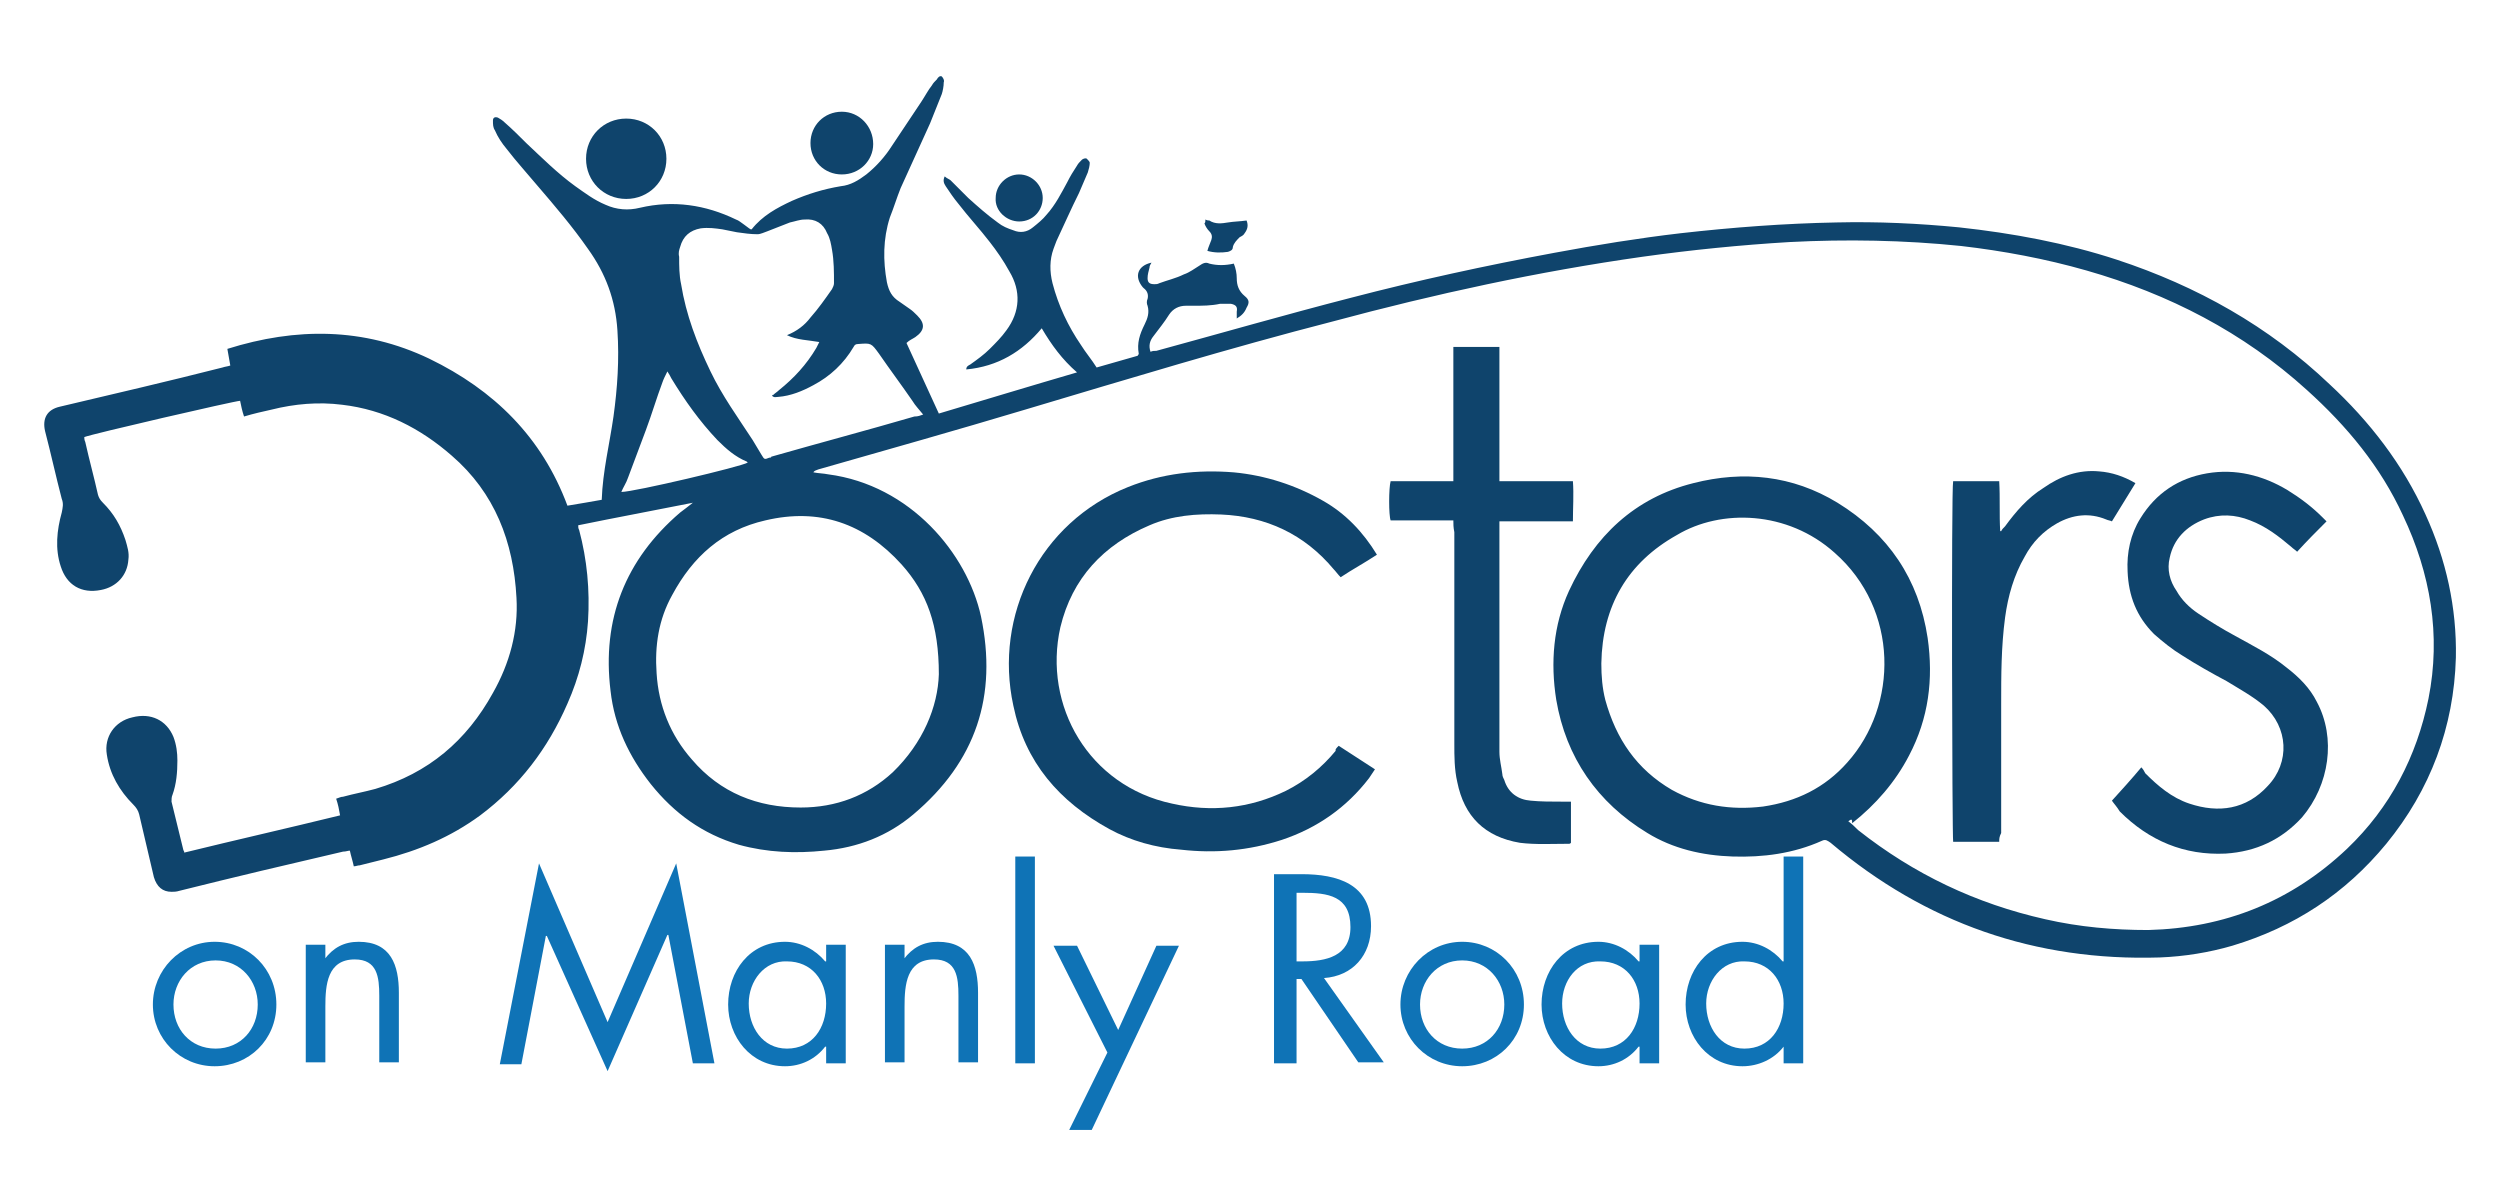 <!-- Generator: Adobe Illustrator 17.1.0, SVG Export Plug-In . SVG Version: 6.00 Build 0)  -->

<!DOCTYPE svg PUBLIC "-//W3C//DTD SVG 1.1//EN" "http://www.w3.org/Graphics/SVG/1.1/DTD/svg11.dtd">

<svg version="1.1" id="Layer_1" xmlns="http://www.w3.org/2000/svg" xmlns:xlink="http://www.w3.org/1999/xlink" x="0px" y="0px" viewBox="0 0 255.1 121" enable-background="new 0 0 255.1 121" xml:space="preserve">
<g>
	<g>
		<path fill="#0F446C" d="M188.6,83.8c0.4,0.3,0.7,0.6,1,0.9c5.7,4.5,12,7.5,19.1,9.1c3.5,0.8,7,1.1,10.5,1.1    c7.8-0.2,14.6-2.9,20.3-8.3c4.4-4.2,7.1-9.4,8.3-15.3c1.3-6.5,0.2-12.8-2.6-18.7c-2.3-5-5.7-9.1-9.8-12.8    c-6.5-5.9-14.1-9.8-22.5-12.2c-4.2-1.2-8.5-2-12.8-2.5c-5.8-0.6-11.7-0.7-17.5-0.4c-5,0.3-10,0.8-15,1.5    C157,27.7,146.4,30,136,32.8c-10.5,2.7-21,5.9-31.4,9c-7,2.1-14.1,4.1-21.1,6.1c-0.2,0.1-0.4,0.1-0.5,0.3c0.5,0.1,1,0.1,1.5,0.2    c8.4,1.1,14.2,8.1,15.6,14.5c1.7,8.1-0.5,14.8-6.9,20.2c-2.6,2.2-5.7,3.4-9.1,3.7c-2.9,0.3-5.8,0.2-8.7-0.6    c-3.7-1.1-6.6-3.2-9-6.2c-2.2-2.8-3.7-5.9-4.1-9.5c-0.9-7.3,1.5-13.4,7.1-18.2c0.4-0.3,0.8-0.6,1.3-1c-4,0.8-7.8,1.5-11.7,2.3    c0,0.2,0,0.3,0.1,0.5c0.8,3,1.1,6.1,0.9,9.3c-0.2,2.9-0.9,5.7-2.1,8.4c-2,4.6-4.9,8.4-8.9,11.4c-3,2.2-6.3,3.6-9.9,4.5    c-0.8,0.2-1.6,0.4-2.4,0.6c-0.2,0-0.4,0.1-0.6,0.1c-0.1-0.5-0.3-1.1-0.4-1.6c-0.2,0-0.4,0.1-0.7,0.1c-5.6,1.3-11.1,2.6-16.7,4    c-0.3,0.1-0.6,0.1-0.8,0.1c-0.9,0-1.5-0.5-1.8-1.5c-0.5-2.1-1-4.3-1.5-6.4c-0.1-0.4-0.3-0.7-0.6-1c-1.4-1.4-2.4-3.1-2.7-5.1    c-0.3-1.8,0.8-3.4,2.6-3.8c1.9-0.5,3.5,0.3,4.2,2c0.3,0.8,0.4,1.6,0.4,2.4c0,1.2-0.1,2.4-0.5,3.5c-0.1,0.2-0.1,0.5-0.1,0.7    c0.4,1.6,0.8,3.3,1.2,4.9c0,0.1,0.1,0.1,0.1,0.3c5.3-1.3,10.6-2.5,15.9-3.8c-0.1-0.6-0.2-1.1-0.4-1.7c0.3-0.1,0.5-0.2,0.7-0.2    c1.1-0.3,2.2-0.5,3.3-0.8c5.4-1.6,9.3-4.9,12-9.8c1.7-3,2.6-6.3,2.4-9.7c-0.3-5.7-2.2-10.7-6.6-14.5c-3.2-2.8-6.9-4.7-11.2-5.2    c-2.4-0.3-4.8-0.1-7.2,0.5c-0.9,0.2-1.8,0.4-2.8,0.7c-0.2-0.6-0.3-1.1-0.4-1.6c-0.5,0-15.2,3.4-15.9,3.7c0,0.1,0,0.3,0.1,0.5    c0.4,1.8,0.9,3.6,1.3,5.4c0.1,0.3,0.2,0.5,0.5,0.8c1.1,1.1,1.8,2.3,2.3,3.8c0.2,0.7,0.4,1.3,0.3,2c-0.1,1.6-1.2,2.8-2.8,3.1    c-2,0.4-3.5-0.5-4.1-2.4c-0.6-1.8-0.4-3.7,0.1-5.5c0.1-0.5,0.2-0.9,0-1.4c-0.6-2.3-1.1-4.6-1.7-6.9c-0.3-1.3,0.2-2.2,1.5-2.5    c5.5-1.3,11.1-2.6,16.6-4c0.3-0.1,0.5-0.1,0.8-0.2c-0.1-0.6-0.2-1.1-0.3-1.7c7-2.2,13.9-2.2,20.6,1c6.6,3.2,11.5,8,14.1,15    c1.2-0.2,2.4-0.4,3.5-0.6c0.1-2.9,0.8-5.7,1.2-8.5c0.4-2.9,0.6-5.8,0.4-8.8c-0.2-3.1-1.2-5.8-3-8.3c-1.6-2.3-3.4-4.4-5.2-6.5    c-1-1.2-2.1-2.4-3.1-3.7c-0.5-0.6-0.9-1.2-1.2-1.9c-0.2-0.3-0.2-0.6-0.2-1c0-0.3,0.2-0.4,0.5-0.3c0.2,0.1,0.5,0.3,0.7,0.5    c0.8,0.7,1.5,1.4,2.2,2.1c1.6,1.5,3.2,3.1,5,4.4c1,0.7,1.9,1.4,3.1,1.9c1.1,0.5,2.3,0.6,3.5,0.3c3.4-0.8,6.7-0.3,9.8,1.2    c0.3,0.1,0.5,0.3,0.8,0.5c0.3,0.2,0.5,0.4,0.7,0.5c0,0,0.1,0,0.1,0c1.1-1.4,2.6-2.2,4.1-2.9c1.6-0.7,3.2-1.2,5-1.5    c1-0.1,1.8-0.6,2.6-1.2c1-0.8,1.9-1.8,2.6-2.9c1-1.5,2-3,3-4.5c0.4-0.6,0.7-1.2,1.1-1.7c0.1-0.2,0.3-0.4,0.5-0.6    c0.1-0.2,0.3-0.4,0.5-0.3c0.1,0.1,0.3,0.4,0.2,0.6c0,0.4-0.1,0.9-0.2,1.2c-0.4,1-0.8,2-1.2,3c-1,2.2-2,4.4-3,6.6    c-0.4,1-0.7,2-1.1,3c-0.7,2.2-0.7,4.4-0.3,6.6c0.2,0.9,0.5,1.5,1.3,2c0.3,0.2,0.7,0.5,1,0.7c0.3,0.2,0.5,0.4,0.8,0.7    c0.8,0.8,0.8,1.5-0.2,2.2c-0.3,0.2-0.6,0.3-0.9,0.6c1.1,2.4,2.2,4.8,3.3,7.2c4.7-1.4,9.3-2.8,14.1-4.2c-1.5-1.3-2.6-2.8-3.6-4.5    c-2,2.4-4.5,3.9-7.7,4.2c0-0.3,0.2-0.4,0.4-0.5c0.7-0.5,1.4-1,2-1.6c0.6-0.6,1.2-1.2,1.7-1.9c1.4-1.9,1.5-4,0.3-6    c-0.6-1.1-1.3-2.1-2-3c-1-1.3-2.2-2.6-3.2-3.9c-0.5-0.6-0.9-1.2-1.3-1.8c-0.2-0.3-0.3-0.6-0.1-1c0.2,0.2,0.5,0.3,0.6,0.4    c0.6,0.6,1.2,1.2,1.8,1.8c1,0.9,1.9,1.7,3,2.5c0.5,0.4,1,0.6,1.6,0.8c0.7,0.3,1.4,0.2,2-0.3c0.5-0.4,1-0.8,1.4-1.3    c0.9-1,1.5-2.2,2.1-3.3c0.3-0.6,0.6-1.1,1-1.7c0.1-0.2,0.3-0.4,0.5-0.6c0.1-0.1,0.4-0.2,0.5-0.1c0.1,0.1,0.3,0.3,0.3,0.4    c0,0.3-0.1,0.7-0.2,1c-0.3,0.7-0.6,1.4-0.9,2.1c-0.8,1.6-1.5,3.2-2.3,4.9c-0.1,0.3-0.2,0.5-0.3,0.8c-0.4,1.1-0.4,2.3-0.1,3.5    c0.6,2.3,1.6,4.4,2.9,6.3c0.5,0.8,1.1,1.5,1.6,2.3c1.4-0.4,2.8-0.8,4.2-1.2c0-0.1,0.1-0.1,0.1-0.2c-0.2-1.1,0.1-2,0.6-3    c0.3-0.6,0.5-1.2,0.3-1.9c-0.1-0.2-0.1-0.5,0-0.7c0.1-0.4,0-0.8-0.4-1.1c0,0-0.1-0.1-0.1-0.1c-0.9-1.1-0.5-2.2,0.9-2.5    c-0.1,0.2-0.2,0.3-0.2,0.5c-0.1,0.4-0.2,0.7-0.2,1.1c0,0.5,0.3,0.6,0.7,0.6c0.2,0,0.3,0,0.5-0.1c0.8-0.3,1.7-0.5,2.5-0.9    c0.6-0.2,1.1-0.6,1.6-0.9c0.3-0.2,0.6-0.4,1-0.2c0.8,0.2,1.6,0.2,2.5,0c0.2,0.5,0.3,1,0.3,1.5c0,0.7,0.2,1.3,0.8,1.8    c0.5,0.4,0.5,0.7,0.2,1.2c-0.2,0.5-0.5,0.8-1,1.1c0-0.3,0-0.5,0-0.7c0.1-0.5-0.1-0.7-0.6-0.8c-0.4,0-0.8,0-1.1,0    c-0.9,0.2-1.8,0.2-2.8,0.2c-0.2,0-0.5,0-0.7,0c-0.7,0-1.3,0.3-1.7,0.9c-0.5,0.8-1,1.4-1.6,2.2c-0.4,0.5-0.5,1-0.3,1.6    c0.2-0.1,0.4-0.1,0.6-0.1c6.6-1.8,13.2-3.7,19.8-5.4c6.9-1.8,13.8-3.3,20.8-4.6c4.3-0.8,8.6-1.5,12.9-2c5.3-0.6,10.6-1,15.9-1.1    c4.2-0.1,8.4,0.1,12.5,0.5c5.5,0.6,10.9,1.6,16.1,3.3c8.2,2.7,15.5,6.8,21.7,12.7c4.1,3.8,7.5,8.2,9.8,13.3    c2.1,4.6,3.2,9.5,3.1,14.6c-0.2,7.1-2.6,13.5-7.1,19c-4.2,5.1-9.4,8.5-15.7,10.4c-2.4,0.7-4.9,1.1-7.4,1.2    c-12.7,0.4-23.9-3.5-33.6-11.7c-0.3-0.2-0.5-0.4-0.9-0.2c-2.9,1.3-6,1.7-9.1,1.6c-3.1-0.1-6.1-0.8-8.7-2.4    c-5.1-3.1-8.3-7.7-9.3-13.6c-0.6-3.8-0.3-7.6,1.3-11.1c2.6-5.6,6.7-9.5,12.7-11c5.1-1.3,10.1-0.8,14.7,2c5.2,3.2,8.3,7.8,9.2,13.8    c0.6,4.2,0.1,8.2-1.9,12c-1.4,2.7-3.4,5-5.8,6.9C189,83.5,188.9,83.6,188.6,83.8z M95.8,68.8c0-5-1.2-8.3-3.8-11.2    c-3.8-4.2-8.4-5.8-13.9-4.5c-4.4,1-7.4,3.7-9.5,7.6c-1.4,2.5-1.8,5.2-1.6,8c0.2,3.3,1.4,6.3,3.6,8.8c2.9,3.4,6.7,4.9,11.1,4.9    c3.6,0,6.8-1.2,9.4-3.6C94.2,75.8,95.7,72.1,95.8,68.8z M163.4,67.7c0,1.3,0.1,2.5,0.4,3.7c1.1,4,3.2,7.1,6.8,9.2    c2.9,1.6,6,2.1,9.3,1.7c3.4-0.5,6.3-1.9,8.6-4.5c5.2-5.8,5.3-15.6-1.3-21.4c-4.8-4.3-11.6-4.5-16.1-1.8    C166.1,57.4,163.5,61.8,163.4,67.7z M94.2,42.3c-0.4-0.5-0.8-0.9-1.1-1.4c-1.1-1.6-2.3-3.2-3.4-4.8c-0.8-1.1-0.8-1.1-2.1-1    c-0.3,0-0.4,0.1-0.5,0.3c-1,1.7-2.4,3-4.1,3.9c-1.1,0.6-2.3,1.1-3.6,1.2c-0.2,0-0.4,0.1-0.6-0.1c0-0.1,0-0.1,0.1-0.1    c0.2-0.2,0.4-0.3,0.6-0.5c1.5-1.2,2.8-2.6,3.8-4.3c0.1-0.2,0.2-0.4,0.3-0.6c-1.1-0.2-2.3-0.2-3.3-0.7c1-0.4,1.8-1,2.4-1.8    c0.8-0.9,1.5-1.9,2.2-2.9c0.1-0.2,0.2-0.4,0.2-0.6c0-1.1,0-2.3-0.2-3.4c-0.1-0.6-0.2-1.2-0.5-1.7c-0.4-1-1.2-1.5-2.3-1.4    c-0.5,0-1,0.2-1.5,0.3c-0.8,0.3-1.5,0.6-2.3,0.9c-0.3,0.1-0.7,0.3-1,0.3c-0.7,0-1.4-0.1-2.1-0.2c-0.5-0.1-1-0.2-1.5-0.3    c-0.7-0.1-1.4-0.2-2.2-0.1c-1.1,0.2-1.8,0.8-2.1,1.9c-0.1,0.3-0.2,0.6-0.1,1c0,0.9,0,1.9,0.2,2.8c0.5,3.1,1.6,6,3,8.9    c1.2,2.5,2.8,4.7,4.3,7c0.3,0.5,0.6,1,0.9,1.5c0.3,0.5,0.3,0.5,0.8,0.3c0.1,0,0.2,0,0.2-0.1c4.9-1.4,9.8-2.7,14.6-4.1    C93.7,42.5,93.9,42.4,94.2,42.3z M63.4,50.2c1.3,0,12.3-2.6,12.9-3c0,0-0.1-0.1-0.1-0.1c-1.2-0.5-2.1-1.3-3-2.2    c-1.8-1.9-3.3-4-4.7-6.3c-0.1-0.2-0.2-0.4-0.4-0.7c-0.2,0.4-0.4,0.8-0.5,1.1c-0.6,1.6-1.1,3.3-1.7,4.9c-0.6,1.6-1.2,3.2-1.8,4.8    C63.9,49.3,63.6,49.7,63.4,50.2z"/>
		<path fill="#0F446C" d="M136.6,76.1c1.2,0.8,2.5,1.6,3.7,2.4c-0.2,0.3-0.4,0.6-0.6,0.9c-2.3,3-5.3,5.1-8.9,6.3    c-3.4,1.1-6.8,1.4-10.3,1c-2.6-0.2-5.1-0.9-7.3-2.1c-5.1-2.8-8.6-6.8-9.8-12.6c-2-9.2,2.7-18.7,11.7-22.3    c3.5-1.4,7.1-1.8,10.8-1.5c3.2,0.3,6.3,1.3,9.1,2.9c2.3,1.3,4.1,3.2,5.5,5.5c-1.2,0.8-2.5,1.5-3.7,2.3c-0.3-0.3-0.5-0.6-0.7-0.8    c-3-3.6-6.9-5.4-11.5-5.6c-2.5-0.1-5,0.1-7.3,1.1c-4.7,2-7.9,5.4-9.1,10.4c-1.8,8,2.9,16.2,11.4,18c4,0.9,7.9,0.5,11.6-1.3    c2-1,3.7-2.4,5.1-4.1C136.2,76.5,136.4,76.3,136.6,76.1z"/>
		<path fill="#0F446C" d="M215.5,81.7c1-1.1,2-2.2,3-3.4c0.2,0.2,0.3,0.4,0.4,0.6c1.3,1.3,2.7,2.5,4.5,3.1c3,1,5.8,0.6,8-1.8    c2.3-2.4,2.1-6-0.4-8.2c-1.2-1-2.5-1.7-3.8-2.5c-1.5-0.8-3.1-1.7-4.5-2.6c-1-0.6-2-1.4-2.9-2.2c-1.8-1.8-2.6-3.9-2.7-6.4    c-0.1-1.9,0.3-3.8,1.3-5.4c1.6-2.6,3.9-4.1,6.8-4.6c2.9-0.5,5.7,0.2,8.2,1.7c1.3,0.8,2.5,1.7,3.6,2.8c0.1,0.1,0.2,0.2,0.4,0.4    c-1,1-2,2-3,3.1c-0.2-0.2-0.4-0.3-0.6-0.5c-1.3-1.1-2.6-2.1-4.2-2.7c-1.5-0.6-3.1-0.7-4.7-0.1c-1.8,0.7-3.1,2-3.5,3.9    c-0.3,1.2,0,2.4,0.7,3.4c0.5,0.9,1.3,1.7,2.2,2.3c1.2,0.8,2.5,1.6,3.8,2.3c1.8,1,3.6,1.9,5.2,3.2c1.3,1,2.4,2.1,3.1,3.5    c2,3.7,1.3,8.5-1.5,11.8c-2.1,2.3-4.7,3.5-7.8,3.7c-4.2,0.2-7.8-1.3-10.8-4.3C216,82.3,215.7,82,215.5,81.7z"/>
		<path fill="#0F446C" d="M148.3,53.1c-2.2,0-4.3,0-6.4,0c-0.2-0.5-0.2-3.3,0-4c2.1,0,4.2,0,6.4,0c0-1.6,0-3.1,0-4.6    c0-1.5,0-3,0-4.5c0-1.5,0-3,0-4.6c1.6,0,3.1,0,4.7,0c0,1.5,0,3,0,4.6c0,1.5,0,3,0,4.5c0,1.5,0,3,0,4.6c2.5,0,5,0,7.5,0    c0.1,1.4,0,2.7,0,4.1c-2.5,0-5,0-7.5,0c0,0.2,0,0.4,0,0.6c0,7.6,0,15.2,0,22.9c0,0.8,0.2,1.5,0.3,2.3c0,0.2,0.1,0.4,0.2,0.6    c0.4,1.3,1.4,2,2.7,2.1c1,0.1,2.1,0.1,3.2,0.1c0.3,0,0.5,0,0.9,0c0,1.5,0,2.9,0,4.2c-0.1,0.1-0.1,0.1-0.2,0.1    c-1.7,0-3.4,0.1-5-0.1c-3.6-0.6-5.7-2.7-6.4-6.2c-0.3-1.3-0.3-2.6-0.3-3.9c0-7.2,0-14.4,0-21.6C148.3,53.8,148.3,53.5,148.3,53.1z    "/>
		<path fill="#0F446C" d="M204,85.9c-1.6,0-3.2,0-4.7,0c-0.1-0.5-0.2-36.1,0-36.8c1.5,0,3.1,0,4.7,0c0.1,1.7,0,3.4,0.1,5.1    c0,0,0.1,0,0.1,0c0.1-0.2,0.2-0.3,0.4-0.5c1.1-1.5,2.3-2.9,3.9-3.9c1.7-1.2,3.6-1.9,5.7-1.7c1.3,0.1,2.5,0.5,3.7,1.2    c-0.8,1.3-1.6,2.6-2.4,3.9c-0.2-0.1-0.4-0.1-0.6-0.2c-1.7-0.7-3.4-0.5-5,0.4c-1.4,0.8-2.5,1.9-3.3,3.4c-1.1,1.9-1.7,4-2,6.2    c-0.4,3-0.4,5.9-0.4,8.9c0,4.4,0,8.7,0,13.1C204,85.4,204,85.6,204,85.9z"/>
		<path fill="#0F446C" d="M63.9,12.1c2.3,0,4.1,1.8,4.1,4.1c0,2.3-1.8,4.1-4.1,4.1c-2.3,0-4.1-1.8-4.1-4.1    C59.8,13.9,61.6,12.1,63.9,12.1z"/>
		<path fill="#0F446C" d="M85.9,17.8c-1.8,0-3.2-1.4-3.2-3.2c0-1.8,1.4-3.2,3.2-3.2c1.8,0,3.2,1.5,3.2,3.3    C89.1,16.4,87.7,17.8,85.9,17.8z"/>
		<path fill="#0F446C" d="M106.4,20.2c0,1.3-1,2.4-2.4,2.4c-1.3,0-2.5-1.1-2.4-2.4c0-1.3,1.1-2.4,2.4-2.4    C105.3,17.8,106.4,18.9,106.4,20.2z"/>
		<path fill="#0F446C" d="M123,22.4c0.2,0.1,0.3,0.1,0.4,0.1c0.6,0.4,1.3,0.3,1.9,0.2c0.6-0.1,1.2-0.1,1.9-0.2    c0.2,0.5,0.1,0.9-0.2,1.3c-0.1,0.2-0.3,0.3-0.5,0.4c-0.3,0.3-0.6,0.6-0.7,1c0,0.3-0.2,0.4-0.5,0.5c-0.7,0.1-1.4,0.1-2.1-0.1    c0.1-0.4,0.3-0.8,0.4-1.1c0.1-0.3,0.1-0.6-0.2-0.9c-0.2-0.2-0.4-0.5-0.5-0.8C123,22.7,123,22.6,123,22.4z"/>
	</g>
	<g>
		<path fill="#0F73B6" d="M15.6,102.5c0-3.5,2.8-6.4,6.3-6.4s6.3,2.8,6.3,6.4s-2.8,6.3-6.3,6.3S15.6,106,15.6,102.5z M17.7,102.5    c0,2.5,1.7,4.5,4.3,4.5s4.3-2,4.3-4.5c0-2.4-1.7-4.5-4.3-4.5S17.7,100.1,17.7,102.5z"/>
		<path fill="#0F73B6" d="M33.1,97.9L33.1,97.9c0.9-1.2,2-1.8,3.5-1.8c3.3,0,4.1,2.4,4.1,5.2v7.1h-2v-6.8c0-1.9-0.2-3.7-2.5-3.7    c-2.8,0-3,2.6-3,4.8v5.7h-2v-12h2V97.9z"/>
		<path fill="#0F73B6" d="M55,88.1l7,16.2l7-16.2l3.9,20.4h-2.2l-2.5-13.1h-0.1L62,109.3l-6.2-13.8h-0.1l-2.5,13.1H51L55,88.1z"/>
		<path fill="#0F73B6" d="M86.3,108.5h-2v-1.7h-0.1c-1,1.3-2.5,2-4.1,2c-3.5,0-5.8-3-5.8-6.3c0-3.4,2.2-6.4,5.8-6.4    c1.6,0,3.1,0.8,4.1,2h0.1v-1.7h2V108.5z M76.4,102.4c0,2.4,1.4,4.6,3.9,4.6c2.6,0,4-2.1,4-4.6c0-2.4-1.5-4.3-4-4.3    C78,98,76.4,100.1,76.4,102.4z"/>
		<path fill="#0F73B6" d="M92.2,97.9L92.2,97.9c0.9-1.2,2-1.8,3.5-1.8c3.3,0,4.1,2.4,4.1,5.2v7.1h-2v-6.8c0-1.9-0.2-3.7-2.5-3.7    c-2.8,0-3,2.6-3,4.8v5.7h-2v-12h2V97.9z"/>
		<path fill="#0F73B6" d="M105.6,108.5h-2V87.4h2V108.5z"/>
		<path fill="#0F73B6" d="M107.5,96.5h2.4l4.2,8.6l3.9-8.6h2.3l-8.9,18.8h-2.3l3.9-7.9L107.5,96.5z"/>
		<path fill="#0F73B6" d="M132.2,108.5h-2.2V89.2h2.8c3.7,0,7.1,1,7.1,5.3c0,3-1.9,5.1-4.8,5.3l6.1,8.6h-2.6l-5.8-8.5h-0.5V108.5z     M132.2,98.1h0.7c2.4,0,4.9-0.5,4.9-3.5c0-3.2-2.3-3.5-4.9-3.5h-0.6V98.1z"/>
		<path fill="#0F73B6" d="M142.9,102.5c0-3.5,2.8-6.4,6.3-6.4s6.3,2.8,6.3,6.4s-2.8,6.3-6.3,6.3S142.9,106,142.9,102.5z     M144.9,102.5c0,2.5,1.7,4.5,4.3,4.5s4.3-2,4.3-4.5c0-2.4-1.7-4.5-4.3-4.5S144.9,100.1,144.9,102.5z"/>
		<path fill="#0F73B6" d="M169.3,108.5h-2v-1.7h-0.1c-1,1.3-2.5,2-4.1,2c-3.5,0-5.8-3-5.8-6.3c0-3.4,2.2-6.4,5.8-6.4    c1.6,0,3.1,0.8,4.1,2h0.1v-1.7h2V108.5z M159.4,102.4c0,2.4,1.4,4.6,3.9,4.6c2.6,0,4-2.1,4-4.6c0-2.4-1.5-4.3-4-4.3    C160.9,98,159.4,100.1,159.4,102.4z"/>
		<path fill="#0F73B6" d="M182,106.8L182,106.8c-1,1.3-2.6,2-4.2,2c-3.5,0-5.8-3-5.8-6.3c0-3.4,2.2-6.4,5.8-6.4c1.6,0,3.1,0.8,4.1,2    h0.1V87.4h2v21.1h-2V106.8z M174.1,102.4c0,2.4,1.4,4.6,3.9,4.6c2.6,0,4-2.1,4-4.6c0-2.4-1.5-4.3-4-4.3    C175.7,98,174.1,100.1,174.1,102.4z"/>
	</g>
</g>
</svg>